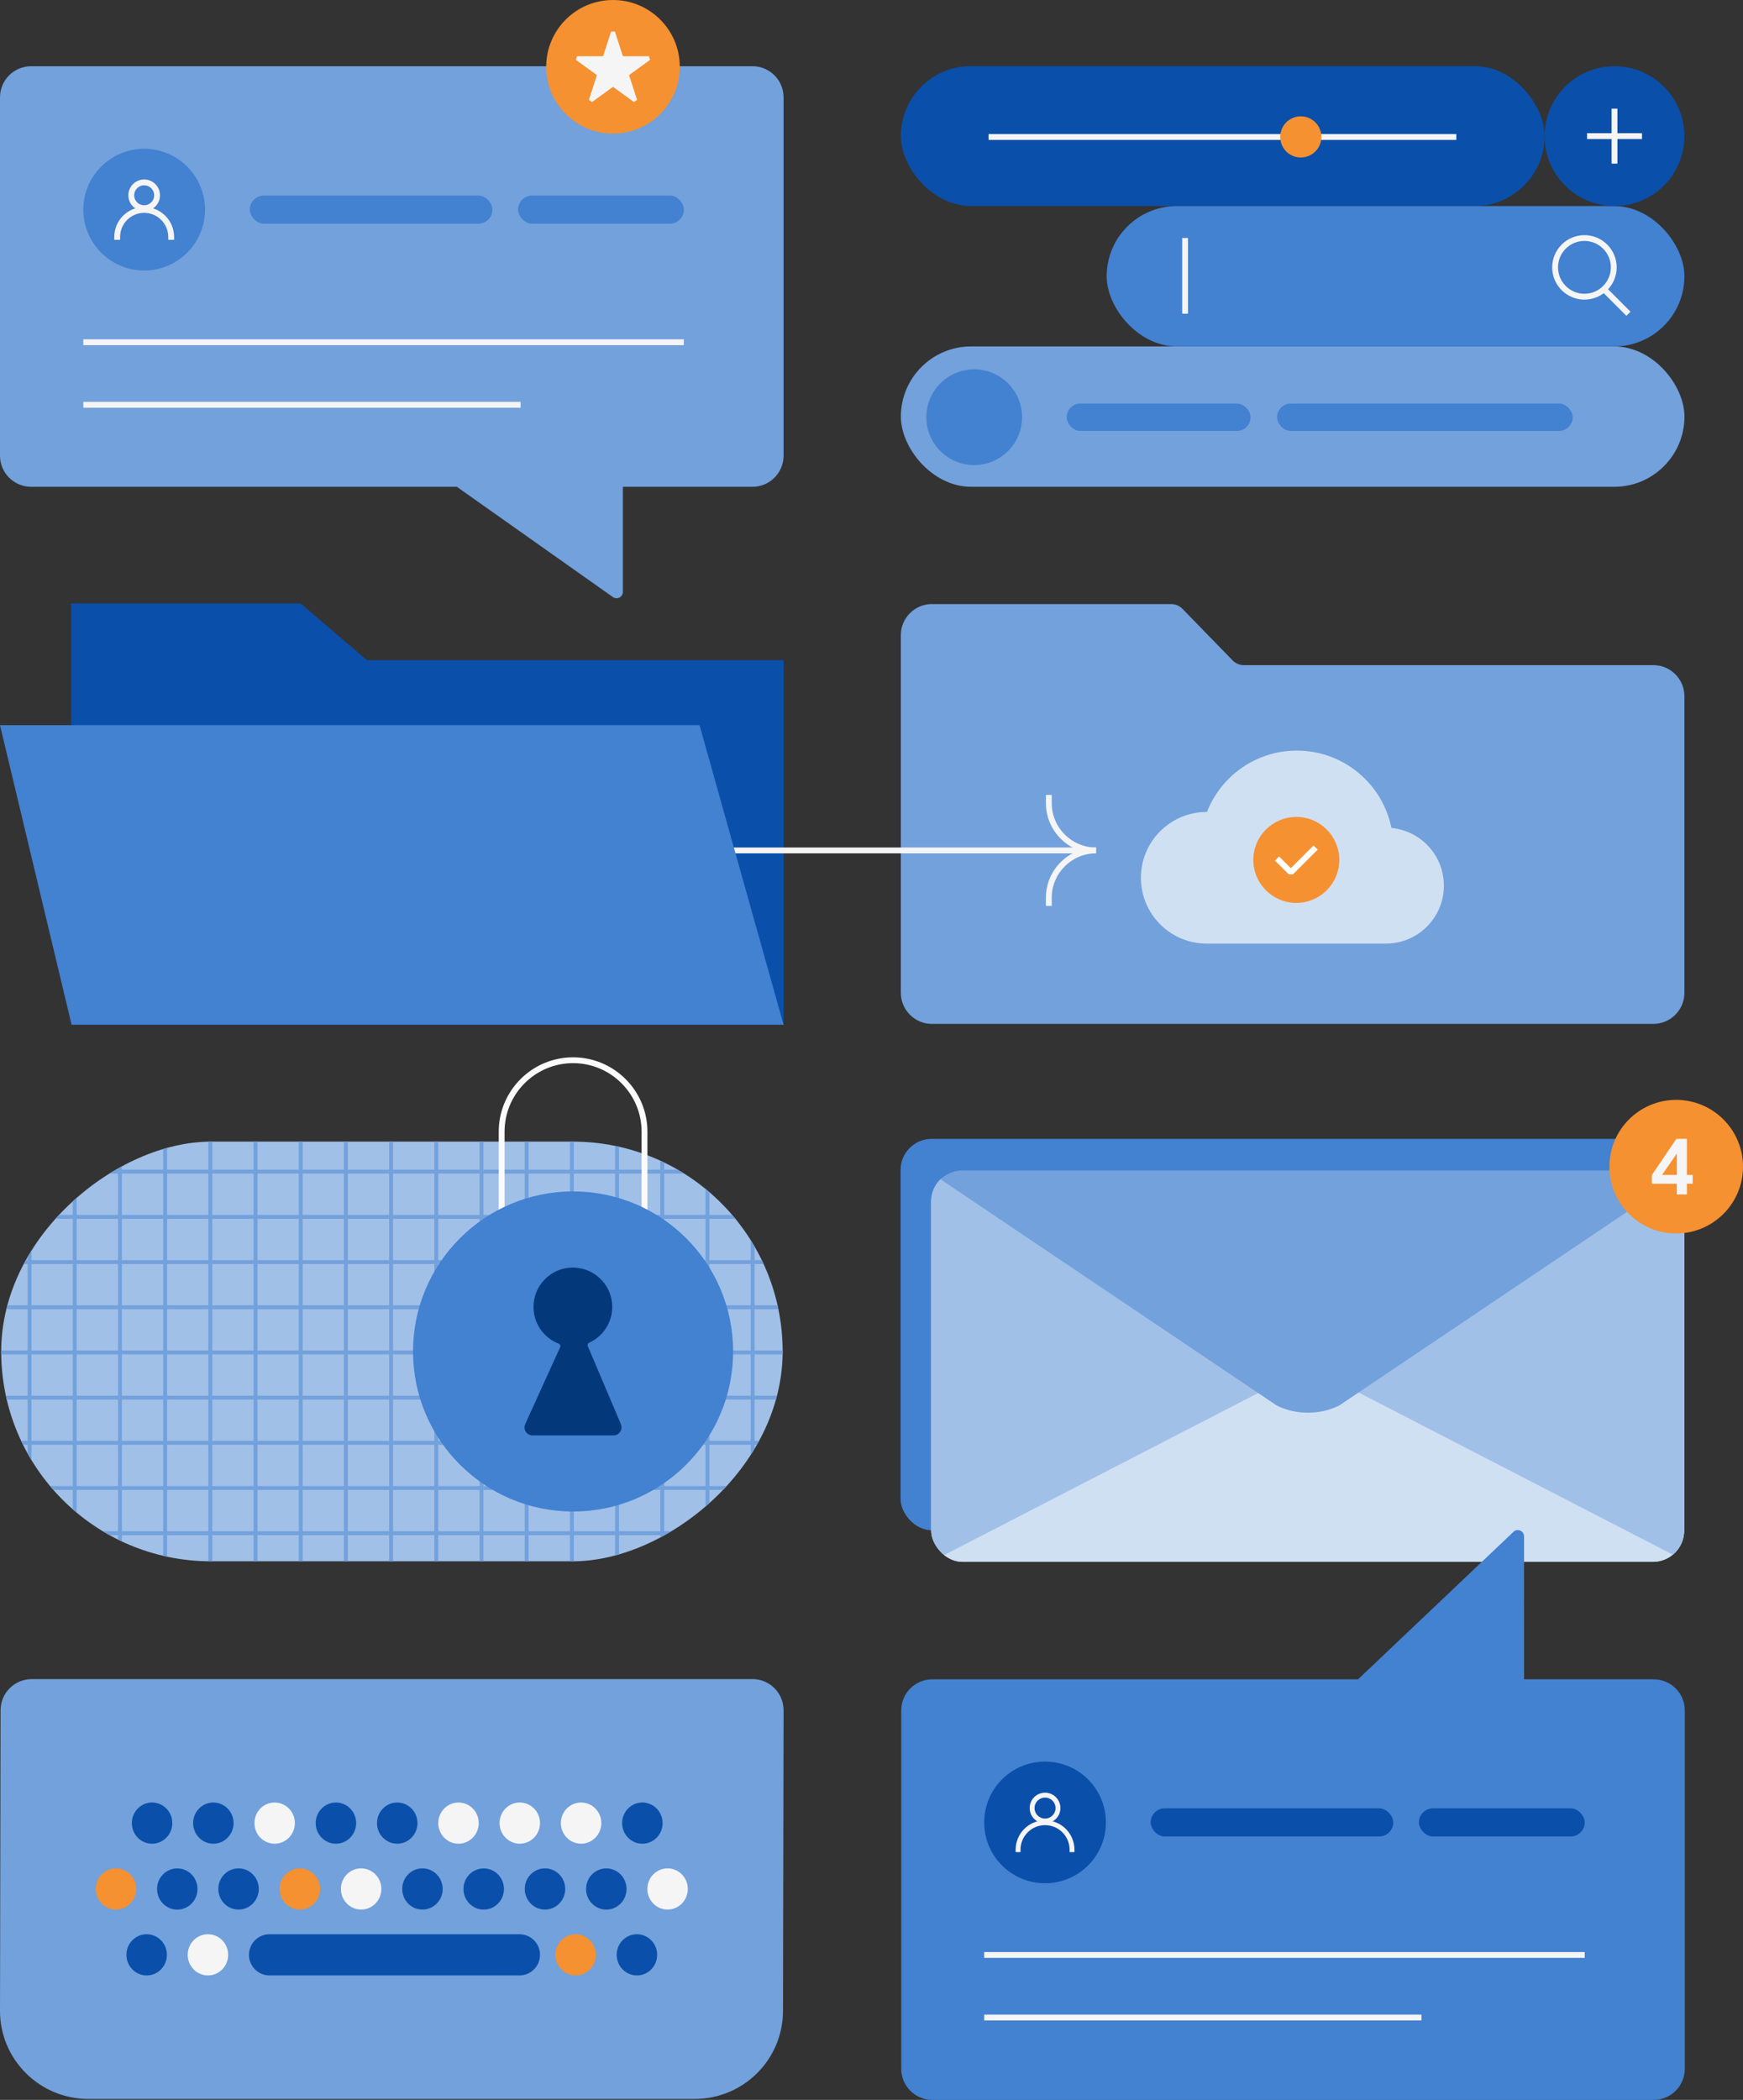 <?xml version="1.0" encoding="UTF-8"?> <svg xmlns="http://www.w3.org/2000/svg" xmlns:xlink="http://www.w3.org/1999/xlink" id="Ebene_2" data-name="Ebene 2" viewBox="0 0 448.04 539.77"><rect x="0" y="0" width="448.04" height="539.77" fill="#333333" stroke="none"/><defs><style> .cls-1 { fill: none; } .cls-2 { fill: #03387a; } .cls-3 { fill: #f59130; } .cls-4 { fill: #4381d1; } .cls-5 { fill: #d0e0f3; } .cls-6 { fill: #72a1dc; } .cls-7 { clip-path: url(#clippath-1); } .cls-8 { clip-path: url(#clippath-2); } .cls-9 { fill: #fff; } .cls-10 { fill: #f5f5f5; } .cls-11 { fill: #a1c0e8; } .cls-12 { clip-path: url(#clippath); } .cls-13 { fill: #fbfbfb; } .cls-14 { fill: #0a4fa9; } </style><clipPath id="clippath"><rect class="cls-1" x="239.36" y="300.86" width="193.54" height="100.6" rx="8" ry="8"></rect></clipPath><clipPath id="clippath-1"><path class="cls-5" d="M433.07,301.49v95.02c0,2.74-2.87,4.95-6.4,4.95h-180.91c-3.53,0-6.4-2.22-6.4-4.95v-95.02l96.85,49.99,96.85-49.99Z"></path></clipPath><clipPath id="clippath-2"><rect class="cls-1" x="46.8" y="246.95" width="107.88" height="200.87" rx="53.94" ry="53.94" transform="translate(-246.64 448.13) rotate(-90)"></rect></clipPath></defs><g id="Ebene_1-2" data-name="Ebene 1"><rect class="cls-4" x="231.49" y="292.74" width="193.54" height="100.6" rx="8" ry="8"></rect><path class="cls-6" d="M239.57,155.28h61.51c1.08,0,2.11.44,2.87,1.21l12.9,13.27c.75.77,1.79,1.21,2.87,1.21h105.26c4.42,0,8,3.58,8,8v76.22c0,4.42-3.58,8-8,8h-185.42c-4.42,0-8-3.58-8-8v-91.92c0-4.42,3.58-8,8-8Z"></path><path class="cls-6" d="M193.42,125.13h-33.31v27.02c-.01,1.32-1.5,2.08-2.57,1.32l-40.11-28.34H8C3.58,125.13,0,121.55,0,117.13V25.02C0,20.6,3.58,17.02,8,17.02h185.42c4.42,0,8,3.58,8,8v92.11c0,4.42-3.58,8-8,8Z"></path><path class="cls-5" d="M357.66,212.81c-2.28-11.34-12.3-19.87-24.31-19.87-10.51,0-19.49,6.54-23.1,15.77-.02,0-.04,0-.06,0-9.34,0-16.92,7.57-16.92,16.92s7.57,16.92,16.92,16.92h46.07c8.23,0,14.89-6.67,14.89-14.89,0-7.76-5.93-14.13-13.5-14.83Z"></path><g class="cls-12"><g><g><path class="cls-5" d="M433.07,301.49v95.02c0,2.74-2.87,4.95-6.4,4.95h-180.91c-3.53,0-6.4-2.22-6.4-4.95v-95.02l96.85,49.99,96.85-49.99Z"></path><g class="cls-7"><polygon class="cls-5" points="434.26 300.87 238.16 402.07 434.26 402.07 434.26 300.87"></polygon><polygon class="cls-11" points="238.16 402.07 238.16 300.87 336.21 351.47 238.16 402.07"></polygon><polygon class="cls-11" points="433.81 300.39 433.81 401.59 335.76 350.99 433.81 300.39"></polygon></g></g><path class="cls-6" d="M434.05,300.86l-89.74,60.38c-4.9,2.52-11.29,2.52-16.19,0l-89.74-60.38h195.67Z"></path></g></g><rect class="cls-14" x="231.57" y="16.99" width="165.47" height="35.97" rx="17.99" ry="17.99"></rect><rect class="cls-6" x="231.57" y="89.05" width="201.42" height="36.08" rx="18.04" ry="18.04"></rect><rect class="cls-4" x="284.47" y="52.97" width="148.51" height="36.08" rx="18.04" ry="18.04"></rect><circle class="cls-14" cx="415.01" cy="34.99" r="17.97"></circle><circle class="cls-4" cx="250.42" cy="107.24" r="12.3"></circle><g><rect class="cls-10" x="254.11" y="34.46" width="120.24" height="1.5"></rect><circle class="cls-3" cx="334.4" cy="35.21" r="5.29" transform="translate(157.28 321.03) rotate(-64.23)"></circle></g><g><path class="cls-10" d="M407.28,77.02c-4.57,0-8.29-3.72-8.29-8.29s3.72-8.29,8.29-8.29,8.29,3.72,8.29,8.29-3.72,8.29-8.29,8.29ZM407.28,61.93c-3.75,0-6.79,3.05-6.79,6.79s3.05,6.79,6.79,6.79,6.79-3.05,6.79-6.79-3.05-6.79-6.79-6.79Z"></path><rect class="cls-10" x="414.7" y="73.04" width="1.5" height="8.9" transform="translate(66.89 316.48) rotate(-45)"></rect></g><rect class="cls-4" x="274.21" y="103.73" width="47.24" height="7.05" rx="3.52" ry="3.52"></rect><rect class="cls-4" x="328.28" y="103.73" width="75.98" height="7.04" rx="3.52" ry="3.52"></rect><g><rect class="cls-10" x="414.26" y="27.93" width="1.5" height="14.13"></rect><rect class="cls-10" x="407.95" y="34.24" width="14.13" height="1.5"></rect></g><rect class="cls-10" x="303.88" y="61.18" width="1.5" height="19.46"></rect><polygon class="cls-14" points="18.25 155.11 77.27 155.11 94.31 169.68 201.42 169.68 201.42 263.4 18.25 263.4 18.25 155.11"></polygon><g><g><path class="cls-10" d="M270.35,232.86h-1.5v-2.11c0-7.11,5.79-12.9,12.9-12.9v1.5c-6.29,0-11.4,5.12-11.4,11.4v2.11Z"></path><path class="cls-10" d="M281.75,219.35c-7.11,0-12.9-5.79-12.9-12.9v-2.11h1.5v2.11c0,6.29,5.11,11.4,11.4,11.4v1.5Z"></path></g><rect class="cls-10" x="182.09" y="217.85" width="97.03" height="1.5"></rect></g><polygon class="cls-4" points="0 186.41 179.82 186.41 201.42 263.4 18.4 263.4 0 186.41"></polygon><path class="cls-6" d="M193.41,431.6c4.43,0,8.02,3.59,8.01,8.02l-.15,77.26c0,12.5-10.15,22.64-22.68,22.64H22.68c-12.53,0-22.68-10.14-22.68-22.64l.15-77.29c0-4.41,3.59-7.98,8.01-7.98h185.25Z"></path><g><path class="cls-10" d="M149.37,473.92c-2.87,0-5.2-2.37-5.2-5.3s2.33-5.29,5.2-5.29,5.2,2.37,5.2,5.29-2.33,5.3-5.2,5.3Z"></path><path class="cls-14" d="M108.59,490.85c-2.88,0-5.2-2.37-5.2-5.3s2.33-5.29,5.2-5.29,5.2,2.37,5.2,5.29-2.33,5.3-5.2,5.3Z"></path><path class="cls-14" d="M39.09,473.92c-2.87,0-5.2-2.37-5.2-5.3s2.33-5.29,5.2-5.29,5.2,2.37,5.2,5.29-2.33,5.3-5.2,5.3Z"></path><path class="cls-14" d="M54.84,473.92c-2.87,0-5.2-2.37-5.2-5.3s2.33-5.29,5.2-5.29,5.2,2.37,5.2,5.29-2.33,5.3-5.2,5.3Z"></path><path class="cls-10" d="M117.86,473.92c-2.88,0-5.2-2.37-5.2-5.3s2.33-5.29,5.2-5.29,5.2,2.37,5.2,5.29-2.33,5.3-5.2,5.3Z"></path><path class="cls-14" d="M165.12,473.92c-2.87,0-5.2-2.37-5.2-5.3s2.33-5.29,5.2-5.29,5.2,2.37,5.2,5.29-2.32,5.3-5.2,5.3Z"></path><path class="cls-10" d="M171.6,490.85c-2.87,0-5.2-2.37-5.2-5.3s2.33-5.29,5.2-5.29,5.2,2.37,5.2,5.29-2.33,5.3-5.2,5.3Z"></path><path class="cls-14" d="M37.7,507.78c-2.87,0-5.2-2.37-5.2-5.3s2.33-5.29,5.2-5.29,5.2,2.37,5.2,5.29-2.33,5.3-5.2,5.3Z"></path><path class="cls-14" d="M102.11,473.92c-2.88,0-5.2-2.37-5.2-5.3s2.33-5.29,5.2-5.29,5.2,2.37,5.2,5.29-2.33,5.3-5.2,5.3Z"></path><path class="cls-10" d="M70.6,473.92c-2.87,0-5.2-2.37-5.2-5.3s2.33-5.29,5.2-5.29,5.2,2.37,5.2,5.29-2.33,5.3-5.2,5.3Z"></path><path class="cls-14" d="M45.57,480.27c2.87,0,5.2,2.37,5.2,5.29s-2.33,5.3-5.2,5.3-5.2-2.37-5.2-5.3,2.33-5.29,5.2-5.29Z"></path><path class="cls-14" d="M124.34,480.27c2.87,0,5.2,2.37,5.2,5.29s-2.33,5.3-5.2,5.3-5.2-2.37-5.2-5.3,2.33-5.29,5.2-5.29Z"></path><path class="cls-10" d="M133.61,473.92c-2.87,0-5.2-2.37-5.2-5.3s2.33-5.29,5.2-5.29,5.2,2.37,5.2,5.29-2.33,5.3-5.2,5.3Z"></path><path class="cls-14" d="M86.35,473.92c-2.87,0-5.2-2.37-5.2-5.3s2.33-5.29,5.2-5.29,5.2,2.37,5.2,5.29-2.33,5.3-5.2,5.3Z"></path><path class="cls-10" d="M53.45,507.78c-2.87,0-5.2-2.37-5.2-5.3s2.33-5.29,5.2-5.29,5.2,2.37,5.2,5.29-2.33,5.3-5.2,5.3Z"></path><path class="cls-3" d="M29.82,490.85c-2.88,0-5.2-2.37-5.2-5.3s2.33-5.29,5.2-5.29,5.2,2.37,5.2,5.29-2.33,5.3-5.2,5.3Z"></path><path class="cls-10" d="M92.83,490.85c-2.87,0-5.2-2.37-5.2-5.3s2.33-5.29,5.2-5.29,5.2,2.37,5.2,5.29-2.33,5.3-5.2,5.3Z"></path><path class="cls-14" d="M69.29,507.78c-1.46,0-2.78-.59-3.74-1.55-.96-.96-1.55-2.28-1.55-3.75,0-2.92,2.37-5.29,5.29-5.29h64.23c1.46,0,2.78.59,3.74,1.55.96.96,1.55,2.28,1.55,3.74,0,2.93-2.37,5.3-5.29,5.3h-64.23Z"></path><path class="cls-3" d="M147.97,507.78c-2.87,0-5.2-2.37-5.2-5.3s2.33-5.29,5.2-5.29,5.2,2.37,5.2,5.29-2.33,5.3-5.2,5.3Z"></path><path class="cls-14" d="M140.09,490.85c-2.87,0-5.2-2.37-5.2-5.3s2.33-5.29,5.2-5.29,5.2,2.37,5.2,5.29-2.33,5.3-5.2,5.3Z"></path><path class="cls-14" d="M163.72,507.78c-2.87,0-5.2-2.37-5.2-5.3s2.33-5.29,5.2-5.29,5.2,2.37,5.2,5.29-2.33,5.3-5.2,5.3Z"></path><path class="cls-14" d="M61.32,490.85c-2.87,0-5.2-2.37-5.2-5.3s2.33-5.29,5.2-5.29,5.2,2.37,5.2,5.29-2.33,5.3-5.2,5.3Z"></path><path class="cls-14" d="M161.05,485.56c0,2.93-2.33,5.3-5.2,5.3s-5.2-2.37-5.2-5.3,2.33-5.29,5.2-5.29,5.2,2.37,5.2,5.29Z"></path><path class="cls-3" d="M77.08,490.85c-2.87,0-5.2-2.37-5.2-5.3s2.33-5.29,5.2-5.29,5.2,2.37,5.2,5.29-2.32,5.3-5.2,5.3Z"></path></g><g><g><circle class="cls-4" cx="37.06" cy="53.89" r="15.64"></circle><g><path class="cls-10" d="M37.06,54.27c-2.25,0-4.07-1.83-4.07-4.07s1.83-4.07,4.07-4.07,4.07,1.83,4.07,4.07-1.83,4.07-4.07,4.07ZM37.06,47.63c-1.42,0-2.57,1.15-2.57,2.57s1.15,2.57,2.57,2.57,2.57-1.15,2.57-2.57-1.15-2.57-2.57-2.57Z"></path><path class="cls-10" d="M44.75,61.65h-1.5v-.75c0-3.41-2.78-6.19-6.19-6.19s-6.19,2.78-6.19,6.19v.75h-1.5v-.75c0-4.24,3.45-7.69,7.69-7.69s7.69,3.45,7.69,7.69v.75Z"></path></g></g><rect class="cls-10" x="21.42" y="87.22" width="154.36" height="1.5"></rect><rect class="cls-10" x="21.42" y="103.3" width="112.4" height="1.5"></rect><rect class="cls-4" x="64.22" y="50.27" width="62.35" height="7.23" rx="3.62" ry="3.62"></rect><rect class="cls-4" x="133.18" y="50.27" width="42.61" height="7.23" rx="3.62" ry="3.62"></rect></g><circle class="cls-3" cx="157.57" cy="17.17" r="17.17"></circle><polygon class="cls-10" points="167.1 15.39 166.8 14.46 160.12 14.46 158.06 8.11 157.08 8.11 155.02 14.46 148.34 14.46 148.04 15.39 153.44 19.31 151.38 25.66 152.17 26.24 157.57 22.32 162.97 26.24 163.76 25.66 161.7 19.31 167.1 15.39"></polygon><rect class="cls-11" x="46.8" y="246.95" width="107.88" height="200.87" rx="53.94" ry="53.94" transform="translate(-246.64 448.13) rotate(-90)"></rect><g class="cls-8"><g><g><rect class="cls-6" x="7.1" y="215.95" width="1" height="235.75"></rect><rect class="cls-6" x="18.71" y="215.95" width="1" height="235.75"></rect><rect class="cls-6" x="30.33" y="215.95" width="1" height="235.75"></rect><rect class="cls-6" x="41.95" y="215.95" width="1" height="235.75"></rect><rect class="cls-6" x="53.56" y="215.95" width="1" height="235.75"></rect><rect class="cls-6" x="65.18" y="215.95" width="1" height="235.75"></rect><rect class="cls-6" x="76.8" y="215.95" width="1" height="235.75"></rect><rect class="cls-6" x="88.41" y="215.95" width="1" height="235.75"></rect><rect class="cls-6" x="100.03" y="215.95" width="1" height="235.75"></rect><rect class="cls-6" x="111.65" y="215.95" width="1" height="235.75"></rect><rect class="cls-6" x="123.27" y="215.95" width="1" height="235.75"></rect><rect class="cls-6" x="134.88" y="215.95" width="1" height="235.75"></rect><rect class="cls-6" x="146.5" y="215.95" width="1" height="235.75"></rect><rect class="cls-6" x="158.12" y="215.95" width="1" height="235.75"></rect><rect class="cls-6" x="169.73" y="215.95" width="1" height="235.75"></rect><rect class="cls-6" x="181.35" y="215.95" width="1" height="235.75"></rect><rect class="cls-6" x="192.97" y="215.95" width="1" height="235.75"></rect><rect class="cls-6" x="204.58" y="215.95" width="1" height="235.75"></rect><rect class="cls-6" x="216.2" y="215.95" width="1" height="235.75"></rect></g><g><rect class="cls-6" x="-19.13" y="451.69" width="235.83" height="1"></rect><rect class="cls-6" x="-19.13" y="440.07" width="235.83" height="1"></rect><rect class="cls-6" x="-19.13" y="428.46" width="235.83" height="1"></rect><rect class="cls-6" x="-19.13" y="416.84" width="235.83" height="1"></rect><rect class="cls-6" x="-19.13" y="405.22" width="235.83" height="1"></rect><rect class="cls-6" x="-19.13" y="393.61" width="235.83" height="1"></rect><rect class="cls-6" x="-19.13" y="381.99" width="235.83" height="1"></rect><rect class="cls-6" x="-19.13" y="370.37" width="235.83" height="1"></rect><rect class="cls-6" x="-19.13" y="358.76" width="235.83" height="1"></rect><rect class="cls-6" x="-19.13" y="347.14" width="235.83" height="1"></rect><rect class="cls-6" x="-19.13" y="335.52" width="235.83" height="1"></rect><rect class="cls-6" x="-19.13" y="323.91" width="235.83" height="1"></rect><rect class="cls-6" x="-19.13" y="312.29" width="235.83" height="1"></rect><rect class="cls-6" x="-19.13" y="300.67" width="235.83" height="1"></rect><rect class="cls-6" x="-19.13" y="289.06" width="235.83" height="1"></rect><rect class="cls-6" x="-19.13" y="277.44" width="235.83" height="1"></rect><rect class="cls-6" x="-19.13" y="265.82" width="235.83" height="1"></rect><rect class="cls-6" x="-19.13" y="254.21" width="235.83" height="1"></rect><rect class="cls-6" x="-19.13" y="242.59" width="235.83" height="1"></rect><rect class="cls-6" x="-19.13" y="230.97" width="235.83" height="1"></rect><rect class="cls-6" x="-19.13" y="219.35" width="235.83" height="1"></rect></g></g></g><path class="cls-13" d="M166.42,314.65h-1.5v-23.76c0-9.71-7.9-17.61-17.61-17.61s-17.61,7.9-17.61,17.61v23.76h-1.5v-23.76c0-10.54,8.57-19.11,19.11-19.11s19.11,8.57,19.11,19.11v23.76Z"></path><circle class="cls-4" cx="147.31" cy="347.39" r="41.14"></circle><path class="cls-2" d="M159.61,366.1l-8.52-20.08c-.15-.34.02-.73.36-.88,3.86-1.76,6.43-5.87,5.84-10.51-.57-4.55-4.29-8.22-8.85-8.73-6.12-.7-11.3,4.07-11.3,10.05,0,4.3,2.68,7.97,6.46,9.43.37.14.56.55.39.91l-8.98,19.77c-.62,1.36.38,2.9,1.87,2.9h20.82c1.47,0,2.47-1.5,1.89-2.86Z"></path><g><circle class="cls-3" cx="333.22" cy="221.04" r="11.05"></circle><polygon class="cls-9" points="331.28 224.76 327.73 221.21 328.79 220.15 331.81 223.17 337.65 217.33 338.71 218.39 332.34 224.76 331.28 224.76"></polygon></g><circle class="cls-3" cx="430.87" cy="299.89" r="17.17"></circle><path class="cls-10" d="M424.62,304.29v-2.25l6.3-9.31h2.7v9.28h1.49v2.27h-1.49v2.75h-2.59v-2.75h-6.42ZM427.23,302.02h3.81v-5.51l-3.81,5.51Z"></path><path class="cls-4" d="M425.08,431.65h-33.31s-.01-36.73-.01-36.73c0-1.32-1.48-2.08-2.56-1.32l-40.11,38.06h-109.43c-4.42,0-8,3.58-8,8v92.11c0,4.42,3.58,8,8,8h185.42c4.42,0,8-3.58,8-8v-92.11c0-4.42-3.58-8-8-8Z"></path><g><g><circle class="cls-14" cx="268.63" cy="468.45" r="15.64"></circle><g><path class="cls-10" d="M268.63,468.7c-2.18,0-3.95-1.77-3.95-3.95s1.77-3.95,3.95-3.95,3.95,1.77,3.95,3.95-1.77,3.95-3.95,3.95ZM268.63,462.06c-1.49,0-2.7,1.21-2.7,2.7s1.21,2.7,2.7,2.7,2.7-1.21,2.7-2.7-1.21-2.7-2.7-2.7Z"></path><path class="cls-10" d="M276.19,476.08h-1.25v-.62c0-3.48-2.83-6.31-6.31-6.31s-6.31,2.83-6.31,6.31v.62h-1.25v-.62c0-4.17,3.39-7.56,7.56-7.56s7.56,3.39,7.56,7.56v.62Z"></path></g></g><rect class="cls-10" x="252.99" y="501.77" width="154.36" height="1.5"></rect><rect class="cls-10" x="252.99" y="517.85" width="112.4" height="1.5"></rect><rect class="cls-14" x="295.78" y="464.83" width="62.35" height="7.23" rx="3.62" ry="3.62"></rect><rect class="cls-14" x="364.74" y="464.83" width="42.61" height="7.23" rx="3.62" ry="3.62"></rect></g></g></svg> 